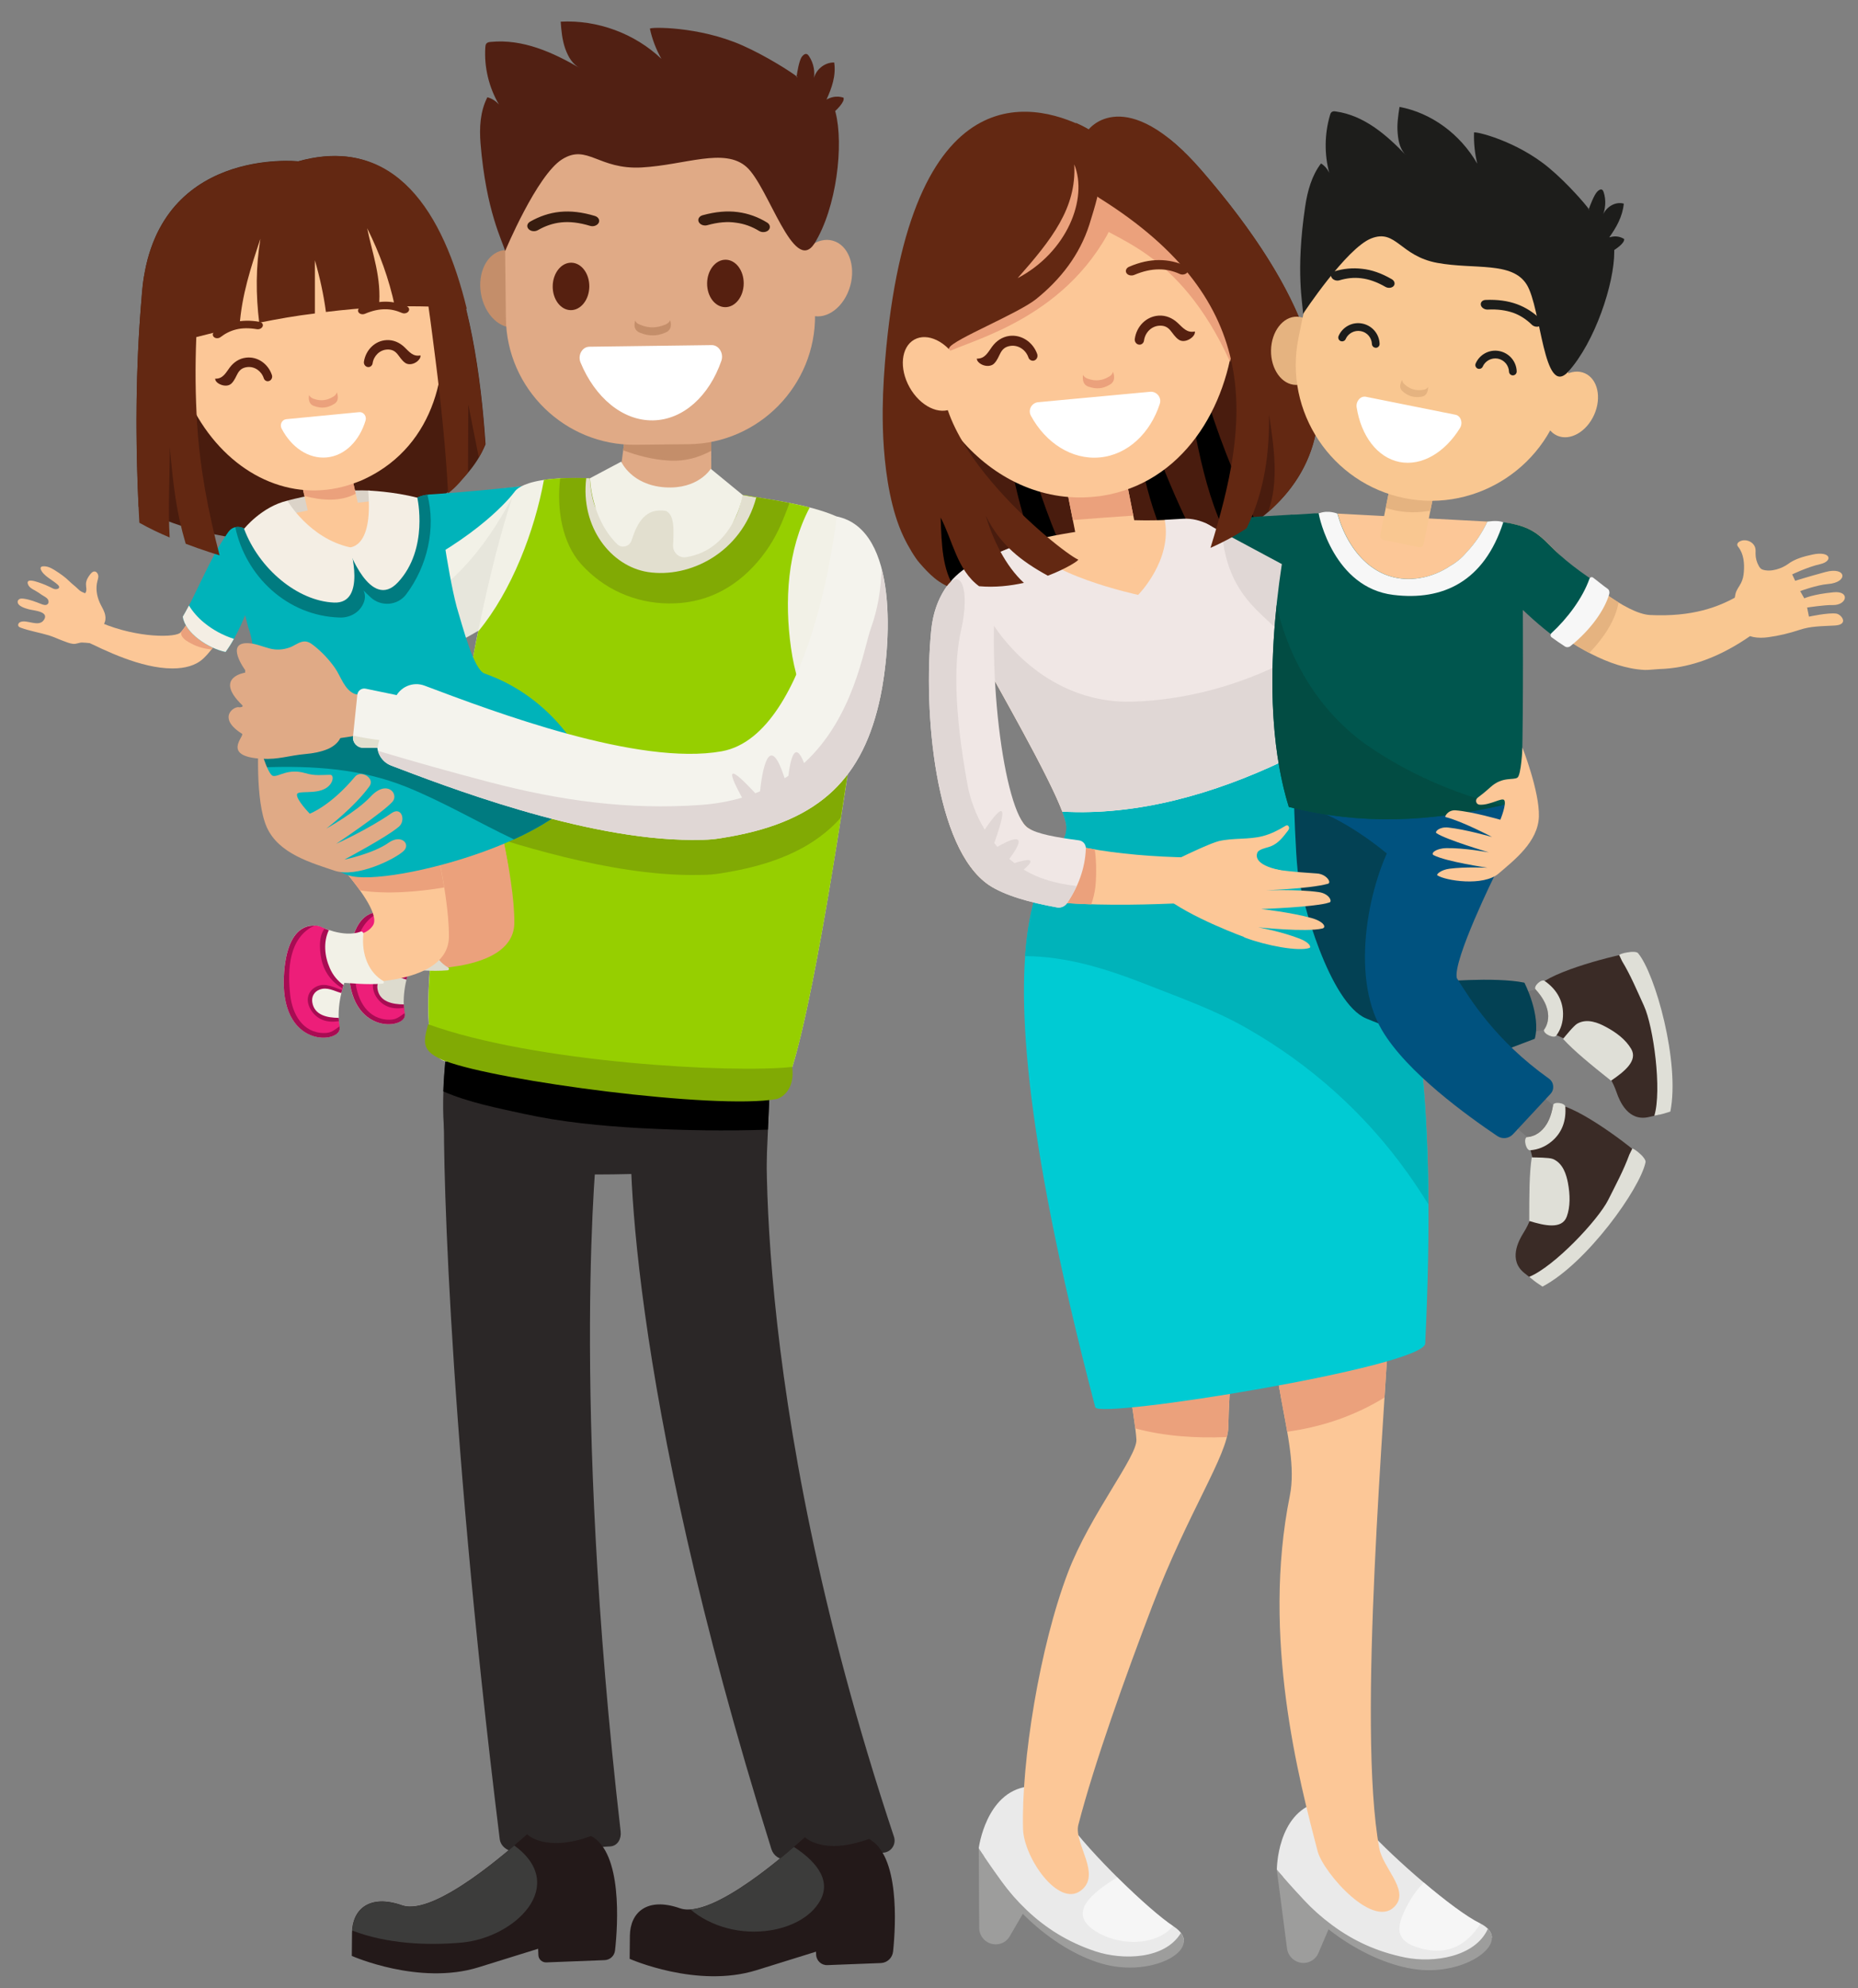 <svg version="1.1" id="Calque_1" xmlns="http://www.w3.org/2000/svg" x="0" y="0" viewBox="0 0 1715.9 1835.6" xml:space="preserve">
  <rect x="0" y="0" width="1715.9" height="1835.6" fill="#808080" stroke="none"/>
  <style>
    .st0{fill:#491c0e}.st2{fill:#fba386}.st3{fill:#00b3ba}.st4{fill:#2b2727}.st5{fill:#231919}.st6{fill:#3c3c3b}.st7{fill:#f2f1e7}.st9{fill:#e0aa86}.st10{fill:#c48e6a}.st11{fill:#fff}.st12{fill:#784c4a}.st14{fill:#562010}.st16{fill:#81aa04}.st17{fill:#e2dfcf}.st18{fill:#757575}.st19{fill:#3a2b26}.st20{fill:#dfdfd7}.st21{fill:#034154}.st22{fill:#00564e}.st23{fill:#e0d7d5}.st24{fill:#9d9d9c}.st25{fill:#eaeaea}.st26{opacity:.55;fill:#fff;enable-background:new}.st27{fill:#fcc797}.st28{fill:#eba17c}.st30{fill:#f0e7e5}.st31{fill:#632812}.st32{fill:#f9c791}.st33{fill:#e5b380}.st34{fill:#00527f}.st35{fill:#1d1d1b}.st37{fill:#f7f7f7}.st39{fill:#a80c53}.st40{fill:#ed1e79}.st41{fill:#007b80}.st42{fill:#f4eee4}.st43{fill:#f4f3ed}.st44,.st45,.st46,.st47{fill-rule:evenodd;clip-rule:evenodd;fill:#371c0f}.st45,.st46,.st47{fill:#632812}.st46,.st47{fill:#1d1d1b}.st47{fill:#eba17c}
  </style>
  <path id="XMLID_61_" class="st0" d="M141.2 475.1c16.6 8 33.9 13.2 51.9 17.1 36.4 8.1 73.3 10.2 110.5 7.1 14-1.2 27.8-3.2 41.5-5.9 39.8-18.2 86-41.3 103.3-83.2-8.2-125.6-43-297.6-173-261.3 0 0-131.7-14.1-144 119-6.7 72.8-6.1 144-3.4 199.9 4.3 2.6 8.7 5.1 13.2 7.3z"/>
  <path id="XMLID_46_" d="M265.4 462.2s38.4-11 76.4-9.3l8.2 24.6-78.6 17.1-6-32.4z" fill="#dbd3c8"/>
  <path id="XMLID_6_" class="st2" d="M395.5 459.3s95.1-11.4 146-17.9l3.4 29-140 32.9-9.4-44z"/>
  <path id="XMLID_52_" class="st3" d="M490.1 447.8c-46.2 5.7-94.6 8.8-94.6 8.8l11.5 53.8 82.6-26.9c.2-11.9.3-23.8.5-35.7z"/>
  <path id="XMLID_87_" class="st4" d="M712.4 969.8l-4.7 108.3s-279.2 20.8-293-13.8c-10.6-26.6-2.5-92.7-2.5-92.7l300.2-1.8z"/>
  <g id="XMLID_83_">
    <path id="XMLID_85_" class="st4" d="M461.5 1697.8c.9 7.6 8.9 12.3 16.5 11.9l85.9-5.1c6.6-.7 10-7 9.3-13.6-46.6-404.7-21.8-634.7-21.4-636.1l-141.4-38.1c-2 26.4 1.2 277.6 51.1 681z"/>
  </g>
  <path id="XMLID_82_" class="st5" d="M545.9 1695c-42.5 15.6-59.1-1.6-59.1-1.6-13.6 12-85.1 76.2-115.5 65.6s-45.9 3.9-46.2 25.3l-.2 21.4s62.1 27.6 117.1 10.5l55-17.1.2 5.8c.1 3.9 3.4 6.9 7.3 6.8l53.9-2.1c5-.2 9.1-4 9.6-9 2.7-23.9 6.8-90.3-22.1-105.6z"/>
  <g id="XMLID_79_">
    <path id="XMLID_80_" class="st4" d="M726.5 1716.7l89.3-6.3c7.3-.5 12.1-7.8 9.8-14.7-138.9-416.9-116.5-680.4-116.1-681.9L584.1 1029c-5.2 16.5-6.9 246.8 128.3 678.1 1.9 6.1 7.7 10.1 14.1 9.6z"/>
  </g>
  <path id="XMLID_75_" d="M483.3 1028.2c35.6 7.8 71.9 11.3 108.2 13.3 39.3 2.1 78.6 2.8 117.7 1.4l3.2-73.1-300.3 1.8s-2 16.3-2.7 36c23.2 10.2 51.2 15.6 73.9 20.6z"/>
  <path id="XMLID_78_" class="st5" d="M802.5 1697.7c-42.5 15.6-59.1-1.6-59.1-1.6-13.6 12-85.1 76.2-115.5 65.6s-45.9 3.9-46.2 25.3l-.2 21.4s62.1 27.6 117.1 10.5l55-17.1.1 2.7c.2 5.6 4.9 10 10.5 9.7l49.2-1.9c6-.2 10.8-4.8 11.4-10.8 2.6-25.1 5.9-88.8-22.3-103.8z"/>
  <path id="XMLID_94_" class="st6" d="M426.4 1793.4c49.2-4.5 99.1-52.6 48.6-89.6-25.4 21.7-78.5 64.1-103.7 55.3-29.4-10.3-44.8 3-46 23.2 31.7 12.2 68.8 14 101.1 11.1z"/>
  <path id="XMLID_91_" class="st6" d="M711.5 1782.1c17.5-2.8 36.8-11.2 45.9-27.4 11.5-20.6-6.8-38.3-24.2-49.6-22 18.9-67.7 56-95.6 57.7 19.6 16.5 47.5 23.5 73.9 19.3z"/>
  <g id="XMLID_1_">
    <g id="XMLID_35_">
      <path id="XMLID_40_" class="st7" d="M474.6 454.8c-2.4 3.3-32.5 41.3-105.8 76-4.3 30.9-10.4 61.6-16.6 92.3 129.8-44 187.2-121.3 190.7-126.3l-68.3-42z"/>
    </g>
    <path id="XMLID_42_" d="M473 459.3c-27.2 50.6-57.3 85.2-111.2 114.5-3 16.5-6.3 32.9-9.6 49.3 129.9-44 187.2-121.3 190.8-126.3l-70-37.5z" opacity=".05"/>
    <path id="XMLID_26_" class="st9" d="M626.1 332.1l-8.4-.6c-18.1-1.2-33.9 12.6-35.1 30.8l-12.5 94.5c-1.2 18.1 18.9 34 37 35.2l8.4.6c18.1 1.2 40.2-18.3 41.4-36.4l-.1-89c1.3-18.1-12.5-33.9-30.7-35.1z"/>
    <path id="XMLID_77_" class="st10" d="M617.8 425.2c15.4.9 27.4-2.9 39.1-9v-49c1.2-18.1-12.6-33.9-30.8-35.1l-8.4-.6c-18.1-1.2-33.9 12.6-35.1 30.8l-7.1 53.4c13.5 5 27 8.6 42.3 9.5z"/>
    <ellipse id="XMLID_25_" transform="rotate(-9.724 470.641 266.61)" class="st10" cx="470.6" cy="266.6" rx="26.8" ry="36"/>
    <path id="XMLID_24_" class="st9" d="M632.3 84.8l-49.3.5c-65 .7-117.5 54.5-116.8 119.4l1 89.1c.7 65 54.5 117.5 119.4 116.8l49.3-.5c65-.7 117.5-54.5 116.8-119.4l-1-89.1c-.7-65-54.5-117.5-119.4-116.8z"/>
    <ellipse id="XMLID_23_" transform="rotate(-74.39 759.474 256.807)" class="st9" cx="759.5" cy="256.8" rx="35.9" ry="26.7"/>
    <path id="XMLID_22_" class="st11" d="M657.2 318.6l-112.9 1.5c-6.7.1-11 7.9-8.1 14.7 13.2 31.9 38.5 53.7 66.7 53.3s52.1-22.7 63.3-55c2.4-7-2.4-14.6-9-14.5z"/>
    <path id="XMLID_21_" class="st12" d="M737 77.9c1.2.6 1.2.3.1-.6-.1.4-.1.6-.1.6z"/>
    <path id="XMLID_20_" d="M763.3 91.9c4.9-10.7 8.9-22.1 7.1-34.2-9.3-.3-18.2 7.5-19.1 16.8 1.8-7.7.2-16.2-4.2-22.7-.5-.8-1.2-1.6-2.1-1.9-1.7-.5-3.3 1-4.4 2.4-2.8 3.7-4.5 15.6-4.9 18.2 1.1.9 1.1 1.1-.1.6 0 0 0-.2.1-.6-4.6-3.7-27.8-18.7-49.9-28.5-40.5-18-86-17.1-85.6-15.5 2.1 9.7 5.7 19.1 10.6 27.8-24.6-23.4-59.1-36.1-93-34.3.6 8.4 1.4 16.9 4.2 24.9 2.9 7.9 6.7 14.6 14.3 18.4-25.8-15-53.3-27.5-83.1-24.6-1.5.1-3.1.4-4 1.5-.8.9-.9 2.2-1 3.5-1.2 18.3 3.3 37 12.6 52.8-2.8-3.2-6.6-5.6-10.7-6.7-6.7 13-7.5 28.3-6.3 42.8 5.2 62.9 20.4 90.2 22.7 99.2 0-.1 29.3-70.1 52.6-84.7s33.5 9.7 73.5 7.5 76.5-18.7 96.9-.4c20.3 18.2 43.4 100 62.6 70.7 20.8-33.5 27.1-91.6 19.6-120.9l-.4-1.5s9.6-8.6 7.6-12.4c-6.8-2-11.8-.2-15.6 1.8z" fill="#512013"/>
    <g id="XMLID_340_">
      <ellipse id="XMLID_18_" transform="matrix(.013 -1 1 .013 255.98 788.283)" class="st14" cx="527.3" cy="264.5" rx="21.9" ry="16.9"/>
      <ellipse id="XMLID_234_" transform="matrix(.013 -1 1 .013 399.419 928.275)" class="st14" cx="670" cy="261.8" rx="21.9" ry="16.9"/>
    </g>
    <path id="XMLID_16_" class="st7" d="M685.8 457c-2.9 11.3-4.4 19.8-12 29-6 7.3-13.7 13.1-22.2 17.2-16.7 8.1-36.7 9.6-54.2 3.7-21.1-7.1-33.7-22.6-44.2-41.4-3-7.7-1.9-15.6-2.1-23.6-75.2-4.1-77 14.5-77 14.5s-34.8 96-57.7 283.5c-9.7 79.1-38.9 234.4-4.8 239.9 101.2 16.3 204.1 22.7 305.2 32.8 29.1 2.9 90.4-470.7 90.4-470.7 14.3-66.3-55.7-74.3-121.4-84.9z"/>
    <path id="XMLID_59_" d="M730.5 598.1c-6.1-43.3-3.4-90.4 17.3-129.6-19.1-4.9-40.7-8.1-61.9-11.6-2.9 11.3-4.4 19.8-12 29-6 7.3-13.7 13.1-22.2 17.2-16.7 8.1-36.7 9.6-54.2 3.7-21.1-7.1-33.7-22.6-44.2-41.4-3-7.7-1.9-15.6-2.1-23.6-22-1.2-37.7-.4-48.9 1.2v.2c-8.5 46.5-29.5 102.2-60.7 139.8-8.9 42.9-17.1 91.2-25.1 156.6-9.7 79.1-38.9 234.4-4.8 239.9 101.2 16.3 204.1 22.7 305.2 32.8 17.8 1.8 47.4-173.3 67.9-310.4-30.9-28.5-48.1-59.7-54.3-103.8z" fill="#96cf00"/>
    <path id="XMLID_69_" class="st16" d="M536.7 520.8c20.8 23.1 49.6 36 80.7 36.3 33 .4 60.4-13.3 81.8-37.9 11.2-12.9 18.8-26.3 25-42.1 1.6-4 3.3-8.1 4.7-12.2.1-.2.1-.3.2-.5-14-2.8-28.7-5.1-43.2-7.4-2.9 11.3-4.4 19.8-12 29-6 7.3-13.7 13.1-22.2 17.2-16.7 8.1-36.7 9.6-54.2 3.7-21.1-7.1-33.7-22.6-44.2-41.4-3-7.7-1.9-15.6-2.1-23.6-13.6-.7-24.7-.7-33.9-.2-3.3 28.2 1.7 59.4 19.4 79.1z"/>
    <path id="XMLID_90_" class="st16" d="M395.4 945.6c-4.7 17-6.4 25.4 16.1 34 48.2 18.4 249.4 45 305.3 35.1 4.7-.8 17.7-8.5 14.8-29.7-55.1 6-237.7-3.8-336.2-39.4z"/>
    <path id="XMLID_15_" class="st17" d="M673.8 486c-6 7.3-13.7 13.1-22.2 17.2-16.7 8.1-20.6-34.1-38.1-39.9-21.1-7.1-53.5 23.3-63.9 4.5-3-7.7-4.5-18.2-4.8-26.2-3.3-.2-.3 0-3.4-.1-5.5 45.3 23 81.3 56.9 86.6 38.4 5.9 86.3-17.5 100.1-68.8-4.2-.7-8.5-1.5-12.7-2.2-2.7 11.2-4.2 19.7-11.9 28.9z"/>
    <path id="XMLID_55_" class="st7" d="M656.4 432.8S644.9 452 614 449.9c-30.9-2.1-40.3-23.7-40.3-23.7l-28.8 15.3s.6 36.7 25 60.8c4.3 4.3 11.6 2.3 13.4-3.5 5.4-16.9 13.1-30.2 31.8-27.1 7.6 3.8 7.3 16.2 6.5 31.6-.4 6.6 5.4 12.1 11.9 11.1 44.8-7 52.4-57.4 52.4-57.4l-29.5-24.2z"/>
  </g>
  <path id="XMLID_233_" class="st18" d="M1403.2 955l44.5-8.3-9.3-37.5-44.9 9.7z"/>
  <g id="XMLID_228_">
    <path id="XMLID_232_" class="st19" d="M1418.2 913.4c20.5 22.5 7.8 37.3 7.8 37.3 12.6 5.8 53.7 18.9 67 57.9 2.9 8.5 10.9 26.9 29.5 22.7l8.3-1.9c2.6-.6 4.9-1.6 6.8-3-.7-26-3.1-51.9-3.7-77.9-6.5-12.7-7.7-21-7.6-25.2.1-2.6-.2-5.2-1.1-7.7l-10.7-32.3c-.9-2.7-4.5-4.2-8.5-3.6-20.5 3.3-81.4 19.7-87.8 33.7z"/>
    <path id="XMLID_231_" class="st20" d="M1443.5 935.7c-.2-13.1-6.9-23.1-17-30.1-2.9-2.2-10.6 5-8.4 7.8 20.5 22.5 7.8 37.3 7.8 37.3-.9 3.9 10.1 8.7 11.6 5 3.9-5.4 6.1-11.9 6-20z"/>
    <path id="XMLID_230_" class="st20" d="M1456.7 945c-3.1 1.7-10.7 11.1-13.2 14.1 10.4 11.3 25 23.2 44.3 38.6 12.1-8.2 25.1-18.4 18.6-29.4-5-8.5-13.7-15.2-23.8-20.5-6.2-3.3-16.7-8-25.9-2.8z"/>
    <path id="XMLID_229_" class="st20" d="M1542.6 1026.2c9-45.4-13.9-127.2-29.8-146.2-1.3-1.6-6-1.3-7.3-1.1-2.9.4-7.3.9-10.2 2.7l2.7 5.7c8 13.2 13.7 27 20.2 41.2 8.9 19.4 16.7 78 9.6 101.6l2.8-.6c4.1-.8 8.4-2.1 12-3.3z"/>
  </g>
  <path id="XMLID_227_" class="st21" d="M1325.7 906.6s54.9-5.1 82.1.6c0 0 15.5 29.8 9.6 51.8l-49.3 18.7-42.4-71.1z"/>
  <path id="XMLID_226_" class="st18" d="M1392.6 1034.5l34.3 29.4 23.4-30.7-35.7-28.9z"/>
  <path id="XMLID_225_" class="st0" d="M1005.2 128S849.9 18.5 819.9 325.7s152.6 224.9 259.3 194.2 234.3-127.1 30.4-362.5c-70.8-81.9-104.4-29.4-104.4-29.4z"/>
  <path id="XMLID_224_" d="M882.8 403.6c-9.2-70.2-11.4-143.9 2.7-213.9-25.1 54.6-40.6 111.8-48.1 173.3-6.4 52-3.7 101.9 7.8 150 19.4 27.8 47 38.6 77.9 40.1-19.3-47.2-33.4-96.3-40.3-149.5z"/>
  <path id="XMLID_223_" d="M957.9 446.4c-10.4-22.7-19.6-45.9-26.8-69.7-2.9-9.4-5.2-18.9-7.4-28.4 1.3 16.9 3.1 33.7 5.2 50.3 7 54 22 103.3 42.6 150.7 8.7-1.5 17.4-3.6 26.1-5.7-15.5-31.4-28.9-63.8-39.7-97.2z"/>
  <path id="XMLID_222_" d="M997.8 384.9c-12.8-48.5-16.1-98.4-16.4-148.4-.2-21.1.5-42.1 3.7-63-3.3 14.5-5.6 29.1-7.1 43.9-4.9 47.7-2.3 96.2 6 143.4 4 22.7 9.5 44.9 16.3 66.6 15.8 34.3 34.9 67.5 55.6 99.4.2-.1.5-.1.7-.2-24.8-45-45.7-92.1-58.8-141.7z"/>
  <path id="XMLID_221_" d="M1043.9 337.2c-7.9-32.1-13.4-64.4-16.4-97.2.3 42.1 3 84.8 13 125.7 12.6 51.6 17.3 101.5 43.5 148 2.9-1.1 23.1-3.4 26-4.5-28.5-54.6-51.2-111.9-66.1-172z"/>
  <path id="XMLID_220_" d="M1111.1 355.8c-10.2-35.8-18-72.5-21.2-109.6-2.7-32.3-7.6-73.1 2.7-104.3.2-.6.5-1.1.7-1.7-4.8-4.6-9.3-8.6-13.7-12.1-6.2 30.1-9.3 58.5-7.3 91.2 2.2 36.1 7.6 71.9 16.3 107 13.9 56.2 18.8 120.3 45.8 171.5 3-2 22.5-13.9 25.4-16-19.5-40.7-36.3-82.6-48.7-126z"/>
  <g id="XMLID_218_">
    <path id="XMLID_219_" class="st22" d="M1192.1 475.2c-25.6 1.4-30.2 1.7-59.2 3.7-4.9 18.6-8 37.6-9.8 56.8 18.7 1.4 34.7 1.5 47.8.8 30.6-1.7 46.6-7.3 50-8.6l-28.8-52.7z"/>
  </g>
  <path id="XMLID_217_" class="st23" d="M1112.8 482.7l76.1 40.8-7.6 60.7s-51.9-36.4-60.2-60.2c-8.4-23.7-8.3-41.3-8.3-41.3z"/>
  <g id="XMLID_213_">
    <path id="XMLID_216_" class="st24" d="M903.9 1706.3l.4 72.8c-.3 8.3 5.9 15.3 14.2 15.9 5.7.4 11.2-2.4 14-7.4l23.5-40.4c1.2-2 1-4.6-.5-6.4l-14.3-45.8c-3.3-4-37.1 6-37.3 11.3z"/>
    <path id="XMLID_215_" class="st25" d="M987.2 1796.9c36 20.3 77.5 22.9 106.1-4.1.4-4.8-2.4-9.7-9.4-14.3-22.7-14.8-77.7-68.1-98.5-97.8-10.3-14.7-18.9-33.8-36.6-31.3-38.4 5.3-44.9 56.8-44.9 56.8 1.4 3.9 3.5 4.6 5.3 8.4 20.9 29.9 42.5 62.3 78 82.3z"/>
    <path id="XMLID_214_" class="st24" d="M1011.7 1801.5c-51.7-17.2-81.5-52.4-107.8-95.3 19.3 50.8 72.6 96.7 117.7 107.7 41.3 10 82.9-11 69-29.4-14.8 24.6-53.8 25.3-78.9 17z"/>
  </g>
  <g id="XMLID_209_">
    <path id="XMLID_212_" class="st24" d="M1179.1 1725.9l9.4 72.2c.7 8.2 7.8 14.4 16 14.1 5.7-.3 10.8-3.8 13-9l18.4-43c.9-2.2.4-4.7-1.3-6.3l-19.8-43.7c-3.8-3.7-36.1 10.5-35.7 15.7z"/>
    <path id="XMLID_211_" class="st25" d="M1273 1805.7c38.2 15.8 79.7 13.2 104.8-17.1-.2-4.8-3.6-9.4-11.1-13-24.4-11.9-79.5-59.8-103.8-86.7-12-13.3-28.8-29.5-46.1-24.9-37.5 10-37.6 61.9-37.6 61.9 1.9 3.7 4 4.1 6.3 7.7 24.4 27 49.7 56.5 87.5 72.1z"/>
    <path id="XMLID_95_" class="st26" d="M1014.8 1784.7c16.3 9 38.9 11.2 56.1 3 5.3-2.5 9.3-5.8 12.4-9.6-11.9-7.9-31.9-25.6-51.5-45-22.7 14.1-49.1 33.9-17 51.6z"/>
    <path id="XMLID_97_" class="st26" d="M1300.2 1758c-11.3 20.8-13.1 34.3 12.7 41 26.2 6.8 43-5.2 54.4-23.1-.2-.1-.3-.2-.5-.3-12.2-5.9-32-20.9-51.9-37.7-5.5 5.7-10.4 12.1-14.7 20.1z"/>
    <path id="XMLID_210_" class="st24" d="M1297.9 1807.2c-53.5-10.7-87.3-42-118.7-81.3 25.3 48.1 83.9 87.1 130 92.4 42.2 4.9 81-21.1 64.9-37.7-11.7 26.2-50.4 31.8-76.2 26.6z"/>
  </g>
  <g id="XMLID_207_">
    <path id="XMLID_208_" class="st27" d="M997.9 1745.6c-20.8 15.2-52.4-30.9-53.1-57.1-1.7-62 15.3-168.3 41.6-237.1 20.4-53.3 63.9-106.7 63.1-122.3-1-20.3-17-105.1-22.6-146.1-2.8-20.2 24.6-36.6 45-37.6l34.6-1.7c21-1.1 38.1 16.5 36.5 37.5-3.3 42.1-8.2 106.7-8.6 136.2-.4 25.6-36.9 78.1-70.2 165.1-24.5 64.1-53.7 145.6-68.3 202.1-4.5 17.4 22.2 46.2 2 61z"/>
  </g>
  <path id="XMLID_206_" class="st11" d="M1030.4 767l128.9-20.4 112.2 370.2-123.4 19.6c-38.7-123.3-78.4-246.3-117.7-369.4z"/>
  <g id="XMLID_204_">
    <path id="XMLID_205_" class="st27" d="M1216.9 1709.2c-17.1-65.4-52.1-197.5-25.7-328.4 10.4-51.5-29.1-123.4-9.2-197.8 5-18.6 49.4-19 68.6-18.1h.1c19.2.9 34 17.1 33.2 36.2-4.1 97.5-30.9 392.2-10.1 505.2 3.3 17.9 26.6 37.6 15.6 52.1-19.3 25.5-67.4-29.7-72.5-49.2z"/>
  </g>
  <g id="XMLID_202_">
    <path id="XMLID_203_" class="st28" d="M1132.9 1326.7c.9-3.4 1.5-6.7 1.5-9.4.4-29.6 5.3-94.1 8.6-136.2 1.6-20.9-15.5-38.5-36.5-37.5l-34.6 1.7c-20.4 1-47.8 17.4-45 37.6 5 36 17.8 105.5 21.6 135.8 26.4 7.2 55.7 9.2 84.4 8z"/>
  </g>
  <g id="XMLID_200_">
    <path id="XMLID_201_" class="st28" d="M1199.9 1320c29.3-5.4 55.3-15.4 78.7-29.8 2.4-36.6 4.4-67.6 5.3-89.1.8-19.2-14-35.3-33.2-36.2h-.1c-19.2-.9-63.6-.5-68.6 18.1-13.1 49.1-.4 97.1 6.8 138.8 3.7-.5 7.4-1.2 11.1-1.8z"/>
  </g>
  <path id="XMLID_199_" class="st2" d="M1131.1 526.3c-1.8 2.5-3.6 5-5.5 7.5-18-10.6-42.8-13.5-57.4-27 5.8-4.9 11.8-10.1 17.8-15.4 15.2 11.5 30.2 23.1 45.1 34.9z"/>
  <path id="XMLID_198_" class="st27" d="M1196.7 723.9c-8.3-12.1-13.8-26.7-15.3-41.3-1.3-13.1 4.1-20.6 6.1-33.3 2-12.8 3.1-25.9 2.2-38.8-31.3-26.1-61.1-54.4-71.3-95.4-.7-2.6-.8-5.3-.6-7.9-15.3-8.5-33-16.2-42.2-27.2 0 0-9.8.8-31.4.2-13.3 4.1-26.9 6.9-40.7 9.2-20.3 3.3-40 6.1-59.5 12.6-11.1 3.7-22 8.2-32.7 13 0 29.5-3.3 59.4-6.1 89.3 28.2 50.9 71.3 126.4 78.8 153.5 7.3 26.7-21.4 26.7-27.6 113.3 33.4-2 66.8-4.4 100-8.3 43.8-5.1 86.4-13.1 128.2-27.3 18.3-6.2 39.2-13 59-21.5-16.9-39.7-32.9-69.9-46.9-90.1z"/>
  <path id="XMLID_197_" d="M1185.9 702.2c2.7 7.7 6.3 15.1 10.9 21.7 43.6 63.2 140.9 72.4 119.4 516.4-1 21.6-301.8 70-304.7 58.9-137.7-525.4-14.6-494.5-27.5-541.5-.7-2.4-1.6-5.2-2.8-8.3 69.4 3.8 140.3-16.5 204.7-47.2z" fill="#00cbd3"/>
  <path id="XMLID_76_" class="st3" d="M946.7 882.7c39.1.2 76.2 12.1 112.9 26.5 31 12.2 62.7 23.4 91.7 40 58.8 33.5 109.2 78.5 148.6 133.7 6.7 9.4 13.1 19.1 19.2 28.9-1.8-318-83.5-331.4-122.4-387.8-4.6-6.6-8.2-14-10.9-21.7-64.4 30.8-135.3 51-204.8 47.1 1.2 3.1 2.1 5.9 2.8 8.3 7.5 27-30.2 28.3-37.1 125z"/>
  <path id="XMLID_196_" class="st30" d="M1187.7 595.5c-4.7-22.7-48.9-32.5-58-94.1-2.2-14.8-22-23.4-36.9-22.5-5.8.3-11.5.6-17.2 1 7.3 37.3-24.5 69.3-24.5 69.3s-91.8-19.7-100.7-49.4c-1.8-.9-21.5 7.2-40.3 15.8-.2 15.6-5 30.3-7.9 46-1.9 10-3.2 20.1-4.1 30.2.5.6 1 1.2 1.3 1.9 25.3 46.2 68.6 121.2 81.7 155.6 69.5 3.9 140.4-16.4 204.8-47.1-2.2-6.4-3.8-13-4.4-19.6-1.3-13.1 4.1-20.6 6.1-33.4 2.7-17.8 3.7-36.1.1-53.7z"/>
  <path id="XMLID_195_" class="st23" d="M1189.5 609.6c-44.9 23.5-96.2 37-144.7 38.2-60.2 1.4-110.6-36.8-137.7-88-1.7.5-3.3 1.1-4.9 1.7-1.9 10-3.2 20.1-4.1 30.2.5.6 1 1.2 1.3 1.9 25.3 46.2 68.6 121.2 81.7 155.6 69.5 3.9 140.4-16.4 204.8-47.1-2.2-6.4-3.8-13-4.4-19.6-1.3-13.1 4.1-20.6 6.1-33.3 2-13.1 2.9-26.4 1.9-39.6z"/>
  <path id="XMLID_194_" class="st27" d="M1030.3 536.5c15-3 24.5-19.1 21.2-35.9l-14-70.8c-3.3-16.8-18.3-28-33.3-25-15 3-24.5 19.1-21.2 35.9l14 70.8c3.3 16.8 18.3 28 33.3 25z"/>
  <path id="XMLID_193_" class="st28" d="M990.8 480.1l-7.8-39.3c-3.3-16.8 6.2-32.9 21.2-35.9s30 8.3 33.3 25l9.1 46.1c-18.6 1.3-37.2 2.6-55.8 4.1z"/>
  <path id="XMLID_192_" class="st27" d="M1019 457.5c3.8-.6 7.6-1.4 11.4-2.4 71.6-18.6 108.7-92.7 110.1-162.3.8-40.8-11-82.3-38.4-113.2-22.6-25.4-53-42.6-86.6-48.1-15.1-2.5-30.6-2.4-45.7-.1-74.2 11.3-120.1 78.9-124.9 150.5-6.2 92.5 71.6 188.5 169.2 176.3 1.6-.1 3.3-.4 4.9-.7z"/>
  <path id="XMLID_191_" class="st28" d="M1006.6 202.9c19 18.6 81.4 25.7 129.4 131.1 11.8-53.2 3.3-112.3-34-154.4-22.6-25.4-53-42.6-86.6-48.1-15.1-2.5-30.6-2.4-45.7-.1-1.2.2-2.4.5-3.6.7 8 25.9 21.2 51.9 40.5 70.8z"/>
  <path id="XMLID_190_" class="st28" d="M1051.2 142.6c-11.4-5.1-23.3-8.9-35.8-11-15.1-2.5-30.6-2.4-45.7-.1-97.9 15-141.3 120.6-120 208.8 6.5-4.7 13.1-9.2 20.6-12.4 13.5-11.3 104.7-26.4 152.1-110.8 10.8-19.3 10.4-43.2 17.5-64.2 1.8-5.5 6.2-8.3 10.8-8.8.1-.5.3-1 .5-1.5z"/>
  <path id="XMLID_189_" class="st11" d="M958.8 371.3c-6.1.6-9.7 7.2-6.7 12.6 13.6 25 37.8 40.8 63.6 38.4 25.8-2.4 46.6-22.4 55.4-49.5 1.9-5.8-2.9-11.7-9-11.1l-103.3 9.6z"/>
  <path id="XMLID_188_" class="st31" d="M1109.7 157.3c-70.9-81.9-104.3-37.8-104.3-37.8s-4.4-2.9-12-6.2c.3.6.7 1.2 1 1.8 8.9 22.1 1.2 55.4 21.3 68 153.9 96.3 138 207 102.2 322.7 11.5-5.1 22.8-11.1 33.4-18.1 17.1-35.2 21-70.7 20.7-105 4.3 29 9.5 61.3-.9 90.1 61.5-53.6 81.6-150.3-61.4-315.5z"/>
  <path id="XMLID_187_" class="st27" d="M1391.4 552.7c.2-7.6 6.7-13.5 6.7-13.5 1.7-31.7 10.7-55.8-21-57.5l-152.1-8.1c-29.3-1.6-34.1 21.4-36 49.9 3.2.9 6.3 1.9 9.5 2.8 26 4.8 149.5 20.6 192.9 26.4z"/>
  <path id="XMLID_186_" class="st32" d="M1277.6 498.5l32.8 6.6c2 .4 4-.9 4.4-2.9l14.5-72.2c.4-2-.9-4-2.9-4.4l-32.8-6.6c-2-.4-4 .9-4.4 2.9l-14.5 72.2c-.4 2 .9 4 2.9 4.4z"/>
  <path id="XMLID_185_" class="st33" d="M1318.8 471.8c.7-.1 1.4-.1 2.1-.1l5.3-26.5c2.1-10.3-4.7-20.5-15-22.6l-2.5-.5c-10.3-2.1-20.5 4.7-22.6 15l-6.4 31.8c12.5 4 25.3 5.1 39.1 2.9z"/>
  <ellipse id="XMLID_184_" transform="matrix(.017 -1 1 .017 852.864 1515.649)" class="st33" cx="1197.3" cy="324" rx="31.5" ry="23.4"/>
  <path class="st32" d="M1350.2 196.4c-67.5-13.6-133.9 30.6-147.5 98.1l-3.6 17.9c-13.6 67.5 30.6 133.9 98.1 147.5 67.5 13.6 133.9-30.6 147.5-98.1l3.6-17.9c13.6-67.5-30.5-133.9-98.1-147.5z"/>
  <path id="XMLID_182_" class="st11" d="M1344.2 382.9c4.9 1 7.1 7.5 4.1 12.3-13.8 22.4-35.2 35.4-55.9 31.3-20.7-4.2-35.4-24.4-39.5-50.4-.9-5.6 3.6-10.8 8.5-9.8l82.8 16.6z"/>
  <ellipse id="XMLID_181_" transform="rotate(-65.89 1450.881 373.429)" class="st32" cx="1450.9" cy="373.4" rx="31.5" ry="23.4"/>
  <path id="XMLID_180_" class="st34" d="M1203.4 734.9c5.7 15 15 28.3 24.4 41.7.4.5.8 1 1.3 1.6 1.1 1.4 2 2.9 2.9 4.3 7 10 13.6 20.3 18.5 31.4 48.9 8.1 115.4 15.2 128.4-3.7 16.4-23.8 19.3-81.7 19.3-81.7l-194.8 6.4z"/>
  <path id="XMLID_178_" class="st35" d="M1396.5 346.5c-1.6-.3-2.8-1.6-2.9-3.3-.2-5.8-4.3-10.9-10.3-12.1-5.9-1.1-11.7 2.1-14 7.4-.6 1.5-2.3 2.3-3.9 2-2.2-.4-3.5-2.8-2.6-4.9 3.6-8.3 12.6-13.3 21.8-11.5 9.3 1.8 15.8 9.7 16.1 18.7.1 2.4-2 4.1-4.2 3.7z"/>
  <path id="XMLID_177_" class="st21" d="M1195.1 742.4s1.3 43.1 3.3 61.4c3.1 27 29.6 122.4 63.4 136.5 33.9 14.1 40.1 11.9 40.1 11.9s10-139-21.3-164.4c-52.3-42.7-85.5-45.4-85.5-45.4z"/>
  <path id="XMLID_176_" class="st35" d="M1269.9 321c-1.6-.3-2.8-1.6-2.9-3.3-.2-5.8-4.3-10.9-10.3-12-5.9-1.1-11.7 2.1-14 7.4-.6 1.5-2.3 2.3-3.9 2-2.2-.4-3.5-2.8-2.6-4.9 3.6-8.3 12.6-13.3 21.8-11.5 9.3 1.8 15.8 9.7 16.1 18.7.1 2.3-2 4.1-4.2 3.6z"/>
  <g id="XMLID_173_">
    <path id="XMLID_175_" class="st14" d="M916.1 337c.8-.4 1.5-.8 2.1-1.5 5.9-6 4.7-14.8 15.2-16.2 7.2-.9 14 3.7 16.4 10.8.7 2 2.6 3.1 4.6 2.9 2.7-.4 4.4-3.3 3.5-6.1-3.9-11-14.4-18.2-25.7-16.8-6.7.9-12.2 4.7-16.1 10.1-3.8 5.2-6.4 11-14 10.9.1 2.2 2 4 4 5.1 3 1.7 6.9 2.2 10 .8z"/>
    <path id="XMLID_174_" class="st14" d="M1090.9 314.6c-.8-.2-1.6-.5-2.3-1-7-4.8-7.5-13.6-18.1-12.9-7.3.5-13 6.4-14 13.8-.3 2.1-2 3.6-3.9 3.7-2.7.2-5-2.4-4.6-5.3 1.6-11.6 10.5-20.7 21.9-21.5 6.7-.5 12.9 2.2 17.7 6.7 4.8 4.4 8.5 9.5 15.9 7.9.3 2.2-1.2 4.3-2.9 5.7-2.7 2.3-6.5 3.7-9.7 2.9z"/>
  </g>
  <g id="XMLID_170_">
    <path id="XMLID_171_" class="st32" d="M1532 617.7c-4.1.2-9.1.9-13 .8-65.1-3-141.4-86-155.2-102.5l9.9-34.3c38 .4 46.6 10.9 60.4 24.6 27.9 27.7 67.5 60.4 89.9 61.5 38.1 1.8 63.5-6.8 84.1-19.5l26.8 25.4c-9.2 5.5-48.4 42.6-102.9 44z"/>
  </g>
  <g id="XMLID_17_">
    <path id="XMLID_107_" class="st33" d="M1494.8 556.2c-20-12.2-42.8-32.1-60.9-50-13.8-13.7-22.3-24.1-60.4-24.6l-9.9 34.3c10.3 12.3 55.1 61.3 104.2 86.9 13.1-13.8 23.8-29.4 27-46.6z"/>
  </g>
  <path id="XMLID_169_" class="st22" d="M1434 506.2c-9.8-9.7-17-17.8-34.1-21.9-13.7-3.5-26.2-2.7-26.2-2.7-4.9 10.3-11.3 20-19.2 28.2-4.1 5-9.1 9.2-15 12.6-8.3 5.5-17.6 9.5-27.8 11.2-40.2 6.8-66.7-24.2-76.5-59.4l-10.3-.6c-2.2-.1-4.2-.1-6.1.1-3.7 0-20.5 1.6-26.7 1.4-9.7 45.9-31.9 172.7-1.9 269.8 73.4 18.5 140 12.9 214-5.6 2.5-41.3 2.4-115.9 2.2-176.2 12.3 11.7 26.4 23.7 41.5 33.4 22-16.8 34-36.4 37.2-51.8-16.1-10.1-35.4-22.9-51.1-38.5z"/>
  <path id="XMLID_168_" d="M1263.1 688.4c-43.4-30.2-72.9-78.2-84.1-129.8-5.9 56.3-7.2 126.9 11.3 186.4 67.7 17.1 129.5 13.6 196.8-1.5-45.2-10.9-88.8-30.7-124-55.1z" fill="#024c43"/>
  <g id="XMLID_165_">
    <path id="XMLID_166_" class="st34" d="M1397.3 1047.1c-3.8 4.1-9.9 4.8-14.5 1.7-27.1-18.3-83.6-58.7-106.6-97.9-30.2-51.2-11.6-138.7 13.1-179.6l91.7 35.5s-39.5 80-35.6 96.2c12.2 19.2 35.4 57.4 85.1 92.8 4.6 3.3 5.3 9.9 1.4 14.1l-34.6 37.2z"/>
  </g>
  <g id="XMLID_163_">
    <path id="XMLID_164_" class="st27" d="M1105.2 820.3v-.2c-.8-7.8.4-15.3 3.6-22.5 1.2-2 2.4-3.9 3.6-5.9-68.2.2-136.2-9.1-163.2-27.5-21.7-14.8-47.5-149.9-33-251.5 0 0-51.9 18.4-55.9 73.9-5.4 75.2 2.9 196.3 53 230.4 32.5 22.1 133.1 19.4 195.3 15.9-2-3.9-3.1-8.1-3.4-12.6z"/>
  </g>
  <g id="XMLID_13_">
    <path id="XMLID_102_" class="st28" d="M1011 784.2c-18.9-3.2-35.3-7.5-47.9-12.7-12.7 17.5-27.8 34-42.6 49.6 19.3 8.9 52 12.7 87.3 13.8 1.8-5.2 3.1-10.5 3.8-16 .7-5.9 1.4-22.3-.6-34.7z"/>
  </g>
  <g id="XMLID_161_">
    <path id="XMLID_162_" class="st30" d="M1002.8 783.3c.1-3.8-2.6-7-6.4-7.5-20.6-2.7-38.7-5.8-47.2-11.5-21.7-14.8-40.8-150.3-26.3-251.9 0 0-56.6 5.7-62.9 69.4-7.4 75 3.2 201.1 53.3 235.2 14.2 9.6 38 16.2 63 20.7 3.5.6 7.1-1 9.1-3.9 10-14.5 16.8-31.9 17.4-50.5z"/>
  </g>
  <path id="XMLID_158_" class="st31" d="M1005.4 119.5C962 96.1 844 59.4 818.5 320.8c-1.8 18.9-3.1 37.8-3.3 56.8-.1 12.2.2 24.3 1.1 36.4 1.9 26.1 6.8 57.8 18.2 81.6 4.3 9.1 10.7 19.6 14.6 24 8.5 9.8 18.4 20.4 32.9 24-11.8-17.9-12.4-40.4-13.3-65.8 11.1 21 15.2 48.5 35.5 63.4 14.6 1.3 28.7-.3 41.4-3.1-17.1-15.7-28.8-40.2-35.2-62 13.2 27 32.9 42 57.3 55.4 17.9-6.8 29.2-14.5 28-14.9-14.8-6-157.7-119-119-195.6 3.8-7.6 63.3-31.4 80.2-44.9 22.6-18.2 40.1-40.7 49.1-68.6 11.7-37.6 16.3-54.3-.6-88zm-65.6 137.3c31.5-35.7 54.5-64.8 52.3-105 12.9 31.7-6.7 81-52.3 105z"/>
  <ellipse id="XMLID_148_" transform="rotate(-29.261 862.121 345.226)" class="st27" cx="862.1" cy="345.2" rx="25.3" ry="36.3"/>
  <path id="XMLID_147_" class="st27" d="M1406 690.2s15.9 40.4 15.2 63.7c-.8 23.3-22.6 40-37 52.4-14.3 12.4-49.5 6.7-56.8 1.8-1.1-.8 3.1-5 11.2-6.1 14.8-1.9 35.1-.9 35.1-.9s-38.2-5.6-49.7-11.6c-3.1-1.6 1.9-6.3 11.8-6.5 16.7-.3 39.2 3.9 39.2 3.9s-39.3-11.6-48.4-17.7c-1.9-1.3 2.7-6.1 10.9-5.2 16.1 1.7 40.4 8.7 40.4 8.7s-27.9-14.7-43-18.4c-.9-.2 2.1-6.7 9.4-6.2 15.5 1.2 41.3 8.7 41.3 8.7s6-14.6 3.6-18.1c-1.9-2.8-13.2 4.9-22.8 4.2-3.3-.2-4.4-4.5-1.7-6.5 3-2.2 7-5.4 12-9.9 10.9-9.8 21-6 24.7-8.6 3.5-2.6 4.6-27.7 4.6-27.7z"/>
  <path id="XMLID_146_" class="st27" d="M1217.9 823.6c-19.3-2.8-52.2-1.6-52.2-1.6s42.7-1.2 60.7-6.1c3.6-1-1.3-8.9-10.1-9.5-23.7-1.5-33.9-3.1-33.9-3.1s-21.1-3.4-21.3-5.3c-3.7 1.9-7.5 5-12.6 10.5-9.4 10-8.4 22.9-8.6 38.3v.6c2.8 4.1 5.9 16.7 10.1 18.3 19 7.2 49.4 13 59.4 9.4 1.6-.6.3-4.8-8.8-8.4-16.7-6.6-38.6-10.6-38.6-10.6s44 4.7 59.2 1.1c4.1-1 1.4-6.5-10.1-9.7-19.4-5.3-46.4-8.3-46.4-8.3s50.6-1.7 63.2-6.1c2.6-.8-.2-8.1-10-9.5z"/>
  <path id="XMLID_145_" class="st27" d="M1090.6 791.5c7-3.4 28-13.3 35.1-15 13.3-3.1 27.3-1.2 40.5-4.6 7.3-1.9 14.1-5.3 20.5-9.2.6-.4 1.3-.8 2.1-.7 1.1.1 1.8 1.5 1.7 2.6-.1 1.1-.9 2.1-1.6 3-4.1 5.4-8.5 10.9-14.8 13.5-3.5 1.5-7.5 1.9-10.8 3.9-.9.5-1.7 1.2-2.1 2.2-.9 2.3-3.5 11.1 21.3 16.2 2.1.4-6.4 2.6-7.1 4.5-2.1 5.7-4.3 11.5-6.6 17.1-4.9 12.4-9.7 25-15.9 36.8-.7 1.3-1.4 2.6-2.2 3.9 0 0-52-18.6-76.8-38.9 1.7-9.6-8.4-23.2 16.7-35.3z"/>
  <path id="XMLID_144_" class="st32" d="M1661.9 581.5c-9.4 3.1-19.1 5.5-29.1 6.8-4.4.6-9.2.7-13.6-.2-3.1-.6-6.2-2.1-8.2-4.7-10.1.8-12.8.7-19-.1-.4-.1-.8-.1-1.2-.2-1.3-6.9-2.5-13.9-3.6-20.8 6.2.4 12.6-1.8 14.5-8.6.5-1.7.6-3.5 1-5.2.9-4.1 3.4-6.7 5.2-10.3 1.7-3.4 2.3-6.5 2.6-10.4.6-7.6-.1-16.2-4.9-22.5-.5-.7-1.1-1.3-1.2-2.1-.2-1.1.5-2.1 1.4-2.8 5.2-3.7 13.6-.7 15.2 5.4.5 1.8.3 3.7.3 5.5 0 4 1.1 7.9 3.1 11.4.8 1.3 1.7 2.6 3.2 3.1 7.9 2.8 18.4-1.2 23.7-5.1 6.4-4.8 14.6-7 22.5-8.7 17-3.7 19.4 6 7.3 8.8-12 2.7-26 9.5-26 9.5l2.8 5.9s10.2-3.3 27.9-8.1c19.5-5.3 21.5 9.6 2.3 11.1-10.1.8-25.6 6.5-25.6 6.5l3.8 6.7s7.6-3.7 26.9-5.6c15.7-1.6 12.7 12.2-.8 11.8-7.3-.2-23.5 2.3-23.5 2.3l1.7 8.4s17.9-3.9 25.3-2.8c4.8.7 12 10.3-1.6 11-13.3.7-22.1.6-32.4 4z"/>
  <g id="XMLID_139_">
    <path id="XMLID_143_" class="st19" d="M1434.3 1020.1c-4.7 30-24.2 29.5-24.2 29.5 3.4 13.5 18.9 53.7-3.1 88.5-4.8 7.6-14.1 25.3.8 37.2l6.7 5.3c2.1 1.7 4.4 2.8 6.6 3.5 19.8-16.9 38.5-35 58.3-51.7 5.8-13 11.5-19.1 14.8-21.7 2.1-1.6 3.9-3.5 5.3-5.7l18.5-28.6c1.5-2.4.5-6.2-2.5-8.9-15.3-14-66.2-51.2-81.2-47.4z"/>
    <path id="XMLID_142_" class="st20" d="M1432.8 1053.9c10.1-8.3 13.7-19.8 12.8-32.1-.1-3.6-10.5-5.1-11.3-1.6-4.7 30-24.2 29.5-24.2 29.5-3.6 1.8-.5 13.3 3.4 12.2 6.7-.6 13.1-2.9 19.3-8z"/>
    <path id="XMLID_141_" class="st20" d="M1433.9 1069.9c-3.3-1.3-15.3-1.3-19.3-1.4-2.3 15.2-2.3 34-2.3 58.7 14 4.3 30.1 8 34.6-3.9 3.4-9.2 3.2-20.2 1.1-31.4-1.4-7-4.3-18.1-14.1-22z"/>
    <path id="XMLID_140_" class="st20" d="M1424.5 1187.8c41-21.5 90.3-90.6 95.2-114.9.4-2-2.8-5.5-3.7-6.4-2.1-1.9-5.3-5.1-8.5-6.2-.9 1.9-1.8 3.8-2.8 5.7-5.3 14.5-12.4 27.6-19.4 41.6-9.6 19.1-50.2 61.9-73.1 71.2l2.2 1.8c3.2 2.6 6.9 5.1 10.1 7.2z"/>
  </g>
  <path id="XMLID_138_" class="st37" d="M1373.6 481.6c-4.9 10.3-11.3 20-19.2 28.2-4.1 5-9.1 9.2-15 12.6-8.3 5.5-17.6 9.5-27.8 11.2-40.2 6.8-66.7-24.2-76.5-59.4 0 0-8.1-3.5-16.4-.5h-.9c.4 3.9 14.3 68.8 68.9 75.5 45.9 5.7 84-12.4 101.6-67-5.2-2.3-14.7-.6-14.7-.6z"/>
  <path id="XMLID_137_" class="st37" d="M1467.9 534.3c-6.3 17.9-20.4 36.7-35.1 50.2-1.2 1.1-1.1 3 .2 3.9 3.8 2.8 8.2 5.8 12.2 8.4 1.5 1 3.6.9 5-.2 19.1-15.3 31.9-33.8 36-48.3.5-1.8-.1-3.8-1.6-4.8-4.2-2.9-9-7-13.4-10.3-1.2-.8-2.8-.3-3.3 1.1z"/>
  <path id="XMLID_108_" class="st12" d="M1467.3 192.9c-.1.3-.2.5-.2.5 1 .8 1 .6.2-.5z"/>
  <path id="XMLID_84_" class="st35" d="M1486.2 219.1c6.5-9.1 12.3-19.2 13.4-31.1-7.9-2.3-17.1 3.3-19.9 12 3.2-7 3.7-15.4 1.3-22.6-.3-.9-.7-1.8-1.4-2.2-1.3-.9-3 .3-4.2 1.4-3.2 2.9-7.2 13.9-8.1 16.4.7 1.1.7 1.3-.2.5 0 0 .1-.2.2-.5-3.1-4.5-19.7-23.7-36.4-37.7-30.6-25.7-69.5-34.5-69.6-32.9-.3 9.7.7 19.4 3 28.7-15.9-27.5-42.5-46.9-71.8-52.4-1.3 8.2-2.5 16.4-1.7 24.6.7 8.2 2.6 15.4 8.2 20.6-18.8-19.8-39.5-37.4-65.4-41-1.3-.2-2.7-.3-3.8.6-.9.7-1.3 1.9-1.6 3.1-5 17.2-5.2 35.9-.6 53-1.7-3.7-4.4-6.7-7.6-8.7-8.5 11-12.5 25.4-14.6 39.5-9.1 61-2.1 90.3-2 99.4 0-.1 40-60.7 63-69.7s26.5 16.3 61 22.6 69.2-1.6 82.6 20.1 15.4 104.5 38.1 80.6c24.9-27.5 42.8-81.6 42.7-111.1v-1.5s10-6.2 9.1-10.2c-5.3-3.2-9.9-2.5-13.7-1.5z"/>
  <path id="XMLID_96_" class="st28" d="M452 723.8c1.8 3.1 23.2 83.7 23 128-.2 44.3-81.4 43.2-96.7 42.8 0 0-9.1 13.7-9.4 29-.3 15.2-37.2 15.4-34-37.7s23.5-40.2 23.5-40.2 34.9 13.5 46.4-4c11.5-17.6-60.7-87.5-60.7-87.5L452 723.8z"/>
  <path id="XMLID_34_" d="M395.7 849.9c.1-1.4-1.2-2.6-2.5-2.1-15.8 6-37.4-4.7-37.4-4.7s-29.2-11.1-33.3 42c-5.7 72.3 54 65.9 51.3 51-3.7-20 4.3-41 4.3-41 5.3.1 19.9 2 35.3.7 1.3-.1 1.7-1.8.6-2.5-12.8-7.3-20.3-23.9-18.3-43.4z" fill="#dddbce"/>
  <path id="XMLID_31_" class="st39" d="M373 927.3c-10.6-.1-22.5-2.4-24.4-14.4-.8-5.1 1.7-9.7 6.5-11.6 7.3-2.9 13.5 1.2 20.3 3.1.8-3.2 1.5-5.8 2-7.4-5.3-3.8-9.7-8.9-12.6-15.6-4.9-11.1-6.1-24.2-.9-35.1-4.8-1.7-8-3.2-8-3.2s-29.2-11.1-33.3 42c-5.7 72.3 54 65.9 51.3 51-.6-3-.8-5.9-.9-8.8z"/>
  <path id="XMLID_50_" class="st28" d="M400.2 820.8c6.4-.9 12.5-1.9 18-3 18.3-3.5 35.2-9.5 51.4-16.8-6.4-37.7-16.5-75.1-17.7-77.2l-107.8 30.4s40.8 39.6 56.1 66.6z"/>
  <path id="XMLID_9_" class="st40" d="M353.1 898.2c8-3.4 15.5 1.2 23 3.5.1-.6.3-1 .4-1.6-8.7-4.9-15.4-12.9-18.5-23-2.4-7.8-4.5-24.6 2.1-32.2-2.6-1-4.2-1.8-4.2-1.8s-2.1-.8-5.3-.9c-23.6 11.1-25 40.2-22.4 63.9 1.9 17.4 11.3 35.4 31.6 35.3 6.3 0 8.8-2.6 13.9-6.1-.3-1.6-.4-3.2-.6-4.9-5.9 1-11.9.7-17.3-2.2-5.4-2.9-9.9-8.6-11.1-14.7-1.4-6.7 2.1-12.7 8.4-15.3z"/>
  <path id="XMLID_89_" class="st27" d="M391.6 736.5c1.8 3.1 23.2 83.7 23 128-.2 44.3-81.4 43.2-96.7 42.8 0 0-9.1 13.7-9.4 29-.3 15.2-37.2 15.4-34-37.7s23.5-40.2 23.5-40.2 34.9 13.5 46.4-4c11.5-17.6-60.7-87.5-60.7-87.5l107.9-30.4z"/>
  <path id="XMLID_47_" class="st28" d="M332.4 822c25.2 3.9 54.7 1.2 77.8-2.7-6.3-39.5-17.4-80.6-18.7-82.8l-107.8 30.4c.1 0 30.6 29.6 48.7 55.1z"/>
  <path id="XMLID_88_" class="st7" d="M335.6 862.2c.1-1.4-1.2-2.6-2.5-2.1-15.8 6-37.4-4.7-37.4-4.7s-29.2-11.1-33.3 42c-5.7 72.3 54 65.9 51.3 51-3.7-20 4.3-41 4.3-41 5.3.1 19.9 2 35.3.7 1.3-.1 1.7-1.8.6-2.5-12.8-7.3-20.4-23.9-18.3-43.4z"/>
  <path id="XMLID_39_" class="st39" d="M312.8 939.7c-10.6-.1-22.5-2.4-24.4-14.4-.8-5.1 1.7-9.7 6.5-11.6 7.3-2.9 13.5 1.2 20.3 3.1.8-3.2 1.5-5.8 2-7.4-5.3-3.8-9.7-8.9-12.6-15.6-4.9-11.1-6.1-24.2-.9-35.1-4.8-1.7-8-3.2-8-3.2s-29.2-11.1-33.3 42c-5.7 72.3 54 65.9 51.3 51-.5-3-.8-5.9-.9-8.8z"/>
  <path id="XMLID_43_" class="st40" d="M292.9 910.5c8-3.4 15.5 1.2 23 3.5.1-.6.3-1 .4-1.6-8.7-4.9-15.4-12.9-18.5-23-2.4-7.8-4.5-24.6 2.1-32.2-2.6-1-4.2-1.8-4.2-1.8s-2.1-.8-5.3-.9c-23.6 11.1-25 40.2-22.4 63.9 1.9 17.4 11.3 35.4 31.6 35.3 6.3 0 8.8-2.6 13.9-6.1-.3-1.6-.4-3.2-.6-4.9-5.9 1-11.9.7-17.3-2.2-5.4-2.9-9.9-8.6-11.1-14.7-1.3-6.7 2.1-12.6 8.4-15.3z"/>
  <path id="XMLID_98_" class="st27" d="M396.9 474.2c-1.9-4-4-10.8-7-14.8-42.7 1.3-122.2 9.9-164.5 28.9-5.5 2.5 2.6 8.7 2.9 16 .2 6.8 1.6 13.6 2.8 20.3 1.9 9.9 3.7 19.8 5.6 29.8.3 1.4.6 2.9 1.4 4 1.4 2 4.1 2.7 6.5 3.3 10 2.7 19.2 7.8 29.3 9.9 11.2 2.3 19.8-1.7 29.3-7.1 4.3-2.4 8.5-5.2 13.1-7.1 4.6-1.9 12-1.6 16-3.9 3.6-2.1 7.3-3.7 11-4.4 4.3-.8 8.6-1.2 12.9-1.9 3.4-2.2 7.3-3 10.7-4.9 8.5-4.8 18.1-16.8 23.8-24.9 6.5-9.1 10-23 9.8-35.3-1.2-2.7-2.3-5.3-3.6-7.9z"/>
  <path id="XMLID_33_" class="st27" d="M332.6 495.1l-36.2 8.3c-2.5.6-5.1-1-5.7-3.6l-18.4-80.7c-.6-2.5 1-5.1 3.6-5.7l36.2-8.3c2.5-.6 5.1 1 5.7 3.6l18.4 80.7c.6 2.6-1 5.1-3.6 5.7z"/>
  <path id="XMLID_101_" class="st28" d="M281.2 457.9c16.6 4.4 33.5 5.3 47.3-2.1l-7-30.6c-2.6-11.6-14.3-18.9-25.9-16.3l-3.3.7c-11.6 2.6-18.9 14.3-16.3 25.9l5.2 22.4z"/>
  <path id="XMLID_32_" class="st27" d="M321.8 447.9c-53.1 16.4-107.3-9.5-138.9-62.3-9.7-16.2-16.8-34.4-20.1-53.4-13.9-79.3 30-162.2 104.1-171.7 133-17.1 197.2 203.5 82.9 274.6-5.3 3.3-10.9 6.2-16.6 8.7-3.8 1.5-7.6 2.9-11.4 4.1z"/>
  <path id="XMLID_30_" class="st11" d="M264.4 387c-4 .4-6.3 5-4.3 8.7 9 17.3 24.9 28.2 41.7 26.6 16.8-1.6 30.2-15.4 35.8-34.1 1.2-4-1.9-8.1-5.9-7.7l-67.3 6.5z"/>
  <path id="XMLID_12_" class="st16" d="M741.4 640.8c-16.4 41.9-40.4 79.2-75 85.4-65.6 11.8-171.9-22.9-241.7-48.4-2.8 19-5.6 39.4-8.4 62-.7 5.9-1.6 12.2-2.5 18.8 61.2 21.7 151.3 49.2 225.2 49.2 16.9 0 20.1-.3 35.3-3 46.5-8.3 79.4-24.4 102.1-49.8 2.8-18 5.5-35.8 8.1-53-19.7-18.4-33.8-37.9-43.1-61.2z"/>
  <path id="XMLID_48_" class="st27" d="M96.2 589c4.2-4.1-1.4-3.4 2.6-7.8-.9-1.1-2-2.1-2.5-3.4-.6-1.7-.1-2 .5-3.5 1-2.7.7-5.8-.2-8.5-1.1-3.4-3.2-6.4-4.6-9.7-2.7-6.2-3.8-13.2-2-19.8.3-1.2.7-2.4.8-3.6.3-2.7-2-6.4-5.1-4.7-.9.5-1.6 1.3-2.3 2.1-2 2.5-3.9 5.6-4 9-.1 2.8 1.3 6.2-.8 8.6-2.9-1.2-4.2-1.6-6.5-3.9-2.6-2.6-5.6-4.7-8.2-7.3-3.8-3.8-8.6-7.1-13.2-10-3.3-2.1-7.4-4.2-11.5-3.6-.4.1-.9.2-1.2.5-.6.5-.6 1.4-.4 2.1 2.3 6.2 11.1 10 15.7 14.3 3.7 3.4-1.2 5.1-4.2 3.6-4.5-2.3-9.2-4.4-14-5.9-2.5-.8-11.5-3.9-9.2 2.1 1.1 2.8 4.1 4.3 6.5 5.6 2.2 1.2 4.2 2.6 6.2 4 1.8 1.2 4.2 2.2 5.5 4 1 1.4 1.1 3.5-.2 4.6-1.6 1.4-4.2.5-5.9-.2-5.3-2.1-10.7-4.2-16.3-4.9-1-.1-2.1-.2-3.1.1s-1.9 1.1-2.2 2.1c-1 4.6 7.2 6.8 10.2 7.6 3.9 1.2 19.4 1.8 13.9 9.9-4.9 7.1-15.9-1-22 2-1.3.6-2.2 2.3-1.5 3.6.4.8 1.4 1.2 2.2 1.5 8.4 3.1 17.4 4.5 26 7.1 4.5 1.4 8.8 3.5 13.2 5.1 2.9 1.1 5.8 2.3 8.9 2.7 3.3.4 5.6-1.3 8.7-1.2 2.6.1 13.7.8 15.3 2.6.2.3 7.8-.8 7.6-4 1.3-1.5-4-1.4-2.7-2.8z"/>
  <g id="XMLID_115_">
    <path id="XMLID_28_" class="st14" d="M211.9 355.3c.7-.3 1.4-.8 2-1.4 5.6-5.6 4.6-13.8 14.4-15 6.8-.8 13.1 3.6 15.3 10.3.6 1.9 2.4 3 4.2 2.7 2.5-.3 4.2-3.1 3.3-5.7-3.5-10.4-13.3-17.3-23.9-16-6.3.7-11.5 4.3-15.2 9.3-3.6 4.9-6.2 10.3-13.3 10.1.1 2.1 1.8 3.8 3.7 4.8 3 1.6 6.7 2.2 9.5.9z"/>
    <path id="XMLID_27_" class="st14" d="M376.4 336c-.8-.2-1.5-.5-2.2-1-6.5-4.6-6.9-12.8-16.8-12.3-6.8.4-12.3 5.9-13.3 12.8-.3 1.9-1.9 3.3-3.7 3.4-2.6.1-4.7-2.3-4.3-5 1.7-10.8 10.1-19.3 20.8-19.9 6.3-.4 12.1 2.2 16.6 6.5 4.4 4.2 7.9 9 14.8 7.6.3 2.1-1.2 4-2.8 5.4-2.5 2.1-6.1 3.3-9.1 2.5z"/>
  </g>
  <path id="XMLID_7_" class="st3" d="M229.4 579.6c-8.3-30.8-21.1-83.4-21.1-83.9 5.9-14.2 17-7.8 17-7.8s18.2 39.6 97 21.4c62.2-14.4 63-49.8 63-49.8s10.9-5.7 18.3-.7c1.8 5.2 9.2 67.7 18.2 101.6 5.7 19 15.8 57.9 25.7 61.4 64.2 22.4 93.6 79.2 94.2 89.1 4 58.6-182.9 109.5-220 97.2-29.7-9.9-86.8-65.2-84.9-155.6.4-16.5-1.1-57.2-7.4-72.9z"/>
  <path id="XMLID_105_" class="st41" d="M540.8 706.9c-63.2-3-123.6-16.7-184.1-37.4-41.3-14.1-83.7-30.1-121.1-53.5 1.1 14.1 1.4 28.3 1.2 36.5-.4 20.5 2.2 39.1 6.8 55.9 44.8-1.6 89.5 1.1 131.5 18 34.2 13.8 66.2 32.7 99.5 48.5 38.7-17.6 68.7-40.1 67.1-64 0-.9-.4-2.3-.9-4z"/>
  <path id="XMLID_103_" class="st41" d="M335.3 557.7c1.9-3.9 2.5-8.2.4-12.6 2.2 2.2 4.3 4.3 6.5 6.3 9.7 9 25.1 7.8 33-2.8 19.6-26.1 27.5-61 19.5-91.9-5 .4-9.3 2.7-9.3 2.7s-.8 35.5-63 49.8c-78.9 18.2-97-21.4-97-21.4s-3.8-2.2-8.1-1.1c9.5 45.2 47.9 81.9 96.2 83.4 9 .4 17.9-4.1 21.8-12.4z"/>
  <path id="XMLID_5_" class="st9" d="M238.8 685.3s-3.4 53.5 7.5 78.2c10.9 24.8 41.7 33.2 62.6 40.3 20.8 7.1 56.7-11.2 64-18.3 6.5-6.4-2.4-15.7-14-7.5-14.2 10.1-40.9 15.6-40.9 15.6s39.1-20.7 50.5-30.5c6.4-5.6 2.5-18.9-6.9-12.4-21.7 15.1-51.1 28.3-51.1 28.3s43.6-29.2 52-38.9c6.2-7.2-5.2-20.9-20.3-4.6-12.8 13.8-40.9 29.5-40.9 29.5s25.8-19.6 39.9-39.1c5.4-7.5-7.9-15.4-13.3-8.9-22.6 27.1-41.8 34.2-41.8 34.2s-12.8-13.1-11.8-17.9c.8-3.8 16.6.2 26.3-5.4 7.5-4.3 8.2-12.6 4.3-12.6-7.6 0-13.7 1.2-22.9-1.5-16.3-4.8-24.7 3.7-29.9 2.5-5.2-1.2-13.3-31-13.3-31z"/>
  <g id="XMLID_8_">
    <path id="XMLID_38_" class="st27" d="M159.3 617.1c-29.3 0-62.8-16.8-81.8-26l9.9-18.9c32.9 16 70.8 17 78.7 12.3 11.3-10.6 30.7-58.3 42.1-88.7l24.1 30.9c-5 13.4-23.5 61.7-44.7 81.4-6.9 6.4-16.9 9-28.3 9z"/>
  </g>
  <g id="XMLID_57_">
    <path id="XMLID_70_" class="st28" d="M167.7 586.7c1.6 3.6 6 5.9 9.3 7.6 5.9 3.2 12 4.6 18.3 5.3 17.9-22.6 32.7-61.3 37.1-73l-24.1-30.9c-11.1 29.6-29.7 75.5-41.1 87.7 0 1.1 0 2.2.5 3.3z"/>
  </g>
  <g id="XMLID_41_">
    <path id="XMLID_53_" class="st3" d="M208.3 602c16.8-22.9 25.8-56.4 30-67.6l-28.5-41.6c-15.3 21-29.8 58.3-41 76.6 2.2 15.1 23.6 29.2 39.5 32.6z"/>
  </g>
  <g id="XMLID_51_">
    <path id="XMLID_67_" class="st42" d="M188.4 574.8c-5.4-4.4-10.2-9.8-13.9-15.8-2 3.8-3.9 7.3-5.7 10.3 2.1 15.1 23.6 29.3 39.5 32.6 2.8-3.8 5.4-7.9 7.7-12.1-10-3.2-19.5-8.3-27.6-15z"/>
  </g>
  <path id="XMLID_29_" class="st42" d="M225.4 488.2s16.2-20.4 40-26c0 0 20.1 34.8 57.9 43.1 0 0 15.5 52.3-14.8 51-33.7-1.4-69.3-31.2-83.1-68.1z"/>
  <path id="XMLID_45_" class="st42" d="M340 452.9s23.3.8 45.4 6.6c0 0 10.8 47.2-17.8 78-25.5 27.5-46.4-32.1-46.4-32.1s23.8 3.4 18.8-52.5z"/>
  <path id="XMLID_37_" class="st9" d="M241.7 700.5c15.6.9 24.8-3 40.6-4.4 6.9-.6 14.5-2 20.9-4.8 4.6-2.1 8.9-5.4 11.1-9.9 15.8-2.2 20-3.2 29.2-6.5.6-.2 1.2-.4 1.8-.7-.4-11.1-.8-22.2-1.4-33.3.1 2.5-14.7.3-16.1-.2-9.7-3.6-13-16.3-18.5-24.1s-12.1-14.8-19.6-20.7c-3.3-2.6-6.4-4.5-10.8-3.4-4 1-7.4 3.8-11.3 5.2-6.1 2.2-12.3 2.6-18.5 1-6.7-1.7-13.1-4.7-20.1-4.9-21.5-.8-2.6 24.8-2.6 24.8v2.4s-29.3 4.2-2.9 29.8c2.2 2.1-2.3 2.2-2.3 2.2-4.8-1.7-21.3 9.6 2.3 24.4 2.9 1.8-19.8 20.9 18.2 23.1z"/>
  <g id="XMLID_36_">
    <path id="XMLID_54_" class="st43" d="M639.1 775.4c-100.4 0-230.9-50.8-277.8-68.6-10.6-4-15.8-16-11.4-26.5l14.7-35.3c4.5-10.8 16.6-16.1 27.5-12 64.2 24.2 197.4 74.4 274.4 60.6 84.8-15.2 106.2-216.8 106.2-216.8 58.6 12 49.7 121.7 40.4 166.2-15.6 74.7-55.2 114.4-138.7 129.3-15.2 2.7-18.4 3.1-35.3 3.1z"/>
  </g>
  <path id="XMLID_44_" class="st43" d="M373.9 643.3l-36.2-7.5c-3.7-.8-7.3 1.8-7.7 5.6l-4 38.6c-.6 5.5 3.7 10.3 9.3 10.3h29.3l9.3-47z"/>
  <path id="XMLID_74_" class="st17" d="M350.3 683.2c-8.1-1-16.1-2.3-24.1-4.1l-.1 1c-.6 5.5 3.7 10.3 9.3 10.3h13.3c.3-2.5.9-4.9 1.6-7.2z"/>
  <path id="XMLID_56_" class="st31" d="M430.2 285.1c.3 0 .6 0 .9.1-21.5-88.7-65.9-161.2-155.8-136.1 0 0-71.5-7.6-114.1 41.7-.4.5-.9 1-1.3 1.5-1.1 1.3-2.1 2.6-3.1 4-.6.8-1.3 1.7-1.9 2.6-.9 1.3-1.7 2.6-2.6 3.9l-2.1 3.3c-.8 1.3-1.5 2.6-2.2 3.9l-2.1 3.9c-.7 1.3-1.3 2.6-1.9 4-.7 1.5-1.3 3-1.9 4.5-.6 1.3-1.1 2.7-1.6 4.1l-1.8 5.1c-.4 1.4-.9 2.7-1.3 4.1-.6 1.9-1.1 3.9-1.6 5.9-.3 1.4-.7 2.7-1 4.1-.5 2.3-.9 4.7-1.4 7.1-.2 1.2-.5 2.4-.7 3.7-.6 3.7-1.1 7.6-1.4 11.6-.2 1.9-.4 4.1-.5 6.4-1.5 17.5-2.6 34.9-3.4 52v.2c-2.6 58.1-1.1 112.5 1.3 155.9 9 5.1 18.5 9.6 28 13.6-1.6-27.4.1-54.6.1-83.5 3.4 37.4 6 59.6 14.7 89.3 7.1 2.7 14.2 5.2 20.9 7.4 3.5 1.2 6.9 2.2 10.4 3.3-10.3-39.4-18.1-79.4-20.7-120.7-1.7-26.9-1.9-53.9-.8-80.8 13.6-3.5 26.9-6.8 39.9-9.6 2-29.2 10.6-55.2 19.3-81.1-4.3 25.8-4.3 51.6-1.1 77.4 17.6-3.5 33.1-6.3 51.4-8.5v-49.1c4.6 15.9 8.1 31.8 10.2 47.7 17-2.1 33.2-3.5 48.9-4.4 2.8-27-6.2-49.9-10.8-72.9 11.6 23.3 20.1 46.6 25.6 72.3 10.7-.3 20.9-.3 31 0 2.5 17.1 4.5 34 6.6 50 4.9 38.5 9.6 83.7 11.5 122.4 8.2-6.1 13.4-13.2 18.4-19.1 0-20.6.3-42.4.3-63 2.9 14.4 6.4 33.1 9.7 48.9 2.8-4.2 3.4-6.7 5.9-11.9-2.4-39.5-7.8-84.1-17.9-125.2z"/>
  <path id="XMLID_60_" class="st23" d="M814.2 525.2c-.7 18.3-3.2 36.2-9.9 54.8-6.7 18.6-15.6 82.3-61.7 124.5-8.7-22.4-12.8-2.3-14.5 11.7-1.1.8-2.3 1.6-3.5 2.3-14.7-46.2-21-4.3-22.7 12.1-1.4.6-2.9 1.1-4.4 1.7-30.7-33.2-22.1-13.9-12.2 4.1-11.4 3.3-23.9 5.7-37.8 6.7-67.7 4.9-130.8-4.1-195.7-21.1-34.4-9-68.6-18.6-102.7-28.8 1.6 6 5.9 11.2 12.2 13.6 46.9 17.8 177.3 68.6 277.8 68.6 16.9 0 20.1-.3 35.3-3 83.5-15 123.1-54.7 138.7-129.3 5.7-27.4 11.2-79.1 1.1-117.9z"/>
  <path id="XMLID_62_" class="st23" d="M945.4 802.8c14-11.9 1.8-9.3-8.5-6-1.6-1.2-3.2-2.5-4.8-3.8 20.5-27.6-.5-17.3-11-11.2-1-1.1-1.9-2.3-2.9-3.5 16.5-46 2.1-28.4-8.8-12.4-7.9-13-13.3-27.3-15.9-41.5-13.1-71.7-12.1-115.4-6-142.1 9.5-41.4-1.9-66.1-19.3-30.5-4 8.2-7 18.1-8.2 30.1-7.4 75 3.2 201.1 53.3 235.2 14.2 9.6 38 16.2 63 20.7 3.5.6 7.1-1 9.1-3.9 3.4-5 6.4-10.3 8.9-15.9-17.2-2-34-6.1-48.9-15.2z"/>
  <path class="st44" d="M549.5 199.4c3.1 1 4.7 3.8 3.4 6.3s-4.9 3.8-8 2.8c-9.9-3-18.6-4-26.5-3.2-7.8.8-14.9 3.3-21.7 7.2-2.8 1.6-6.6 1.1-8.6-1.1s-1.3-5.2 1.5-6.8c8.5-4.8 17.5-8 27.4-9 10-1 20.6.2 32.5 3.8zM653.2 207.9c-3.2.9-6.7-.5-7.9-3-1.2-2.6.4-5.3 3.6-6.2 12-3.3 22.7-4.2 32.5-2.9 9.9 1.3 18.8 4.6 27.1 9.7 2.7 1.7 3.3 4.7 1.3 6.9-2 2.1-5.9 2.5-8.6.9-6.7-4.1-13.7-6.7-21.5-7.7-7.8-1.2-16.5-.5-26.5 2.3z"/>
  <path class="st45" d="M239.6 297.1c2.3.4 3.7 2.2 3 4.1s-3.1 3.1-5.4 2.7c-7.2-1.2-13.5-1.1-18.9.2-5.4 1.3-10.2 3.7-14.6 7.1-1.8 1.4-4.6 1.4-6.1 0-1.6-1.4-1.4-3.6.4-4.9 5.5-4.2 11.6-7.2 18.5-8.8 6.8-1.7 14.5-1.9 23.1-.4zM337 289.7c-2.2.9-4.8.3-5.9-1.4-1.1-1.7-.2-3.8 2-4.7 8.1-3.5 15.6-5 22.6-5.1 7.1 0 13.7 1.5 20 4.3 2.1.9 2.8 3 1.5 4.7-1.2 1.7-3.9 2.3-6 1.4-5.1-2.2-10.3-3.5-15.8-3.4-5.5 0-11.6 1.3-18.4 4.2zM945.9 262.9c2.8.5 4.5 2.8 3.7 5.1-.8 2.3-3.8 3.8-6.6 3.4-8.9-1.5-16.5-1.3-23.2.3-6.6 1.6-12.4 4.6-17.9 8.7-2.2 1.7-5.6 1.7-7.5 0s-1.7-4.4.5-6.1c6.8-5.2 14.1-8.9 22.6-10.9 8.4-2 17.8-2.3 28.4-.5zM1047.5 253.8c-2.6 1.1-5.9.4-7.2-1.7-1.3-2.1-.2-4.7 2.4-5.8 9.9-4.3 19.1-6.2 27.7-6.2 8.7 0 16.7 1.9 24.5 5.3 2.5 1.1 3.4 3.7 1.9 5.8-1.5 2.1-4.8 2.9-7.3 1.7-6.2-2.8-12.6-4.3-19.4-4.2-6.9 0-14.3 1.6-22.6 5.1z"/>
  <path class="st46" d="M1285.4 257.8c2.5 1.5 3.3 4.2 1.7 6.2-1.6 1.9-5 2.3-7.5.9-8-4.6-15.4-7.2-22.4-8-6.9-.9-13.6-.1-20.3 1.9-2.7.8-6-.4-7.2-2.7-1.3-2.3-.1-4.8 2.7-5.6 8.3-2.5 16.8-3.4 25.7-2.3 8.6.9 17.7 4 27.3 9.6zM1373.9 285.8c-3 .1-5.8-1.8-6.3-4.2-.5-2.5 1.4-4.6 4.4-4.7 11.1-.5 20.6.9 28.9 3.9 8.4 3.1 15.5 7.8 21.7 13.8 2.1 2 2 4.8-.2 6.2-2.2 1.4-5.6 1-7.7-1-5-4.9-10.6-8.6-17.1-11-6.7-2.3-14.4-3.5-23.7-3z"/>
  <path class="st47" d="M285.4 364.7c-.7 4.7.3 8.6 4.5 10.1 4 1.4 7.1 1.7 9.6 1.4 2.5-.2 5.6-1.1 9.2-3.3 3.8-2.3 3.9-6.3 2.4-10.8-.4 1.6-1.4 2.9-3.1 4-3.6 2.2-6.6 3.1-9.2 3.3-2.5.3-5.6.1-9.6-1.4-1.8-.7-3.1-1.9-3.8-3.3zM1000.2 346c-.7 5 .3 9.3 4.8 10.9 4.3 1.5 7.7 1.8 10.4 1.5 2.8-.2 6-1.1 9.9-3.5 4.1-2.5 4.3-6.9 2.6-11.7-.4 1.7-1.5 3.2-3.3 4.3-3.9 2.4-7.2 3.3-9.9 3.5-2.7.4-6.1.1-10.4-1.5-2-.7-3.3-1.9-4.1-3.5z"/>
  <path d="M1294.9 350.7c-2.2 4-2.8 7.8.5 10.6 3.1 2.7 5.8 4 8.2 4.6 2.4.7 5.4 1 9.4.3 4.2-.7 5.8-4.3 5.9-8.9-.9 1.3-2.3 2.2-4.1 2.5-4 .7-7 .4-9.4-.3-2.4-.6-5.1-1.9-8.2-4.6-1.5-1.2-2.2-2.7-2.3-4.2z" fill-rule="evenodd" clip-rule="evenodd" fill="#e5b380"/>
  <path d="M586.6 295.9c-1.4 4.9-.7 9.3 4.4 11.3 4.8 1.9 8.7 2.5 11.9 2.4 3.2.1 7.1-.6 11.8-2.6 5-2.1 5.7-6.4 4.2-11.4-.7 1.7-2.1 3-4.3 4-4.8 2-8.6 2.6-11.8 2.6-3.2.1-7.1-.5-11.9-2.5-2.2-.8-3.6-2.1-4.3-3.8z" fill-rule="evenodd" clip-rule="evenodd" fill="#c48e6a"/>
</svg>
